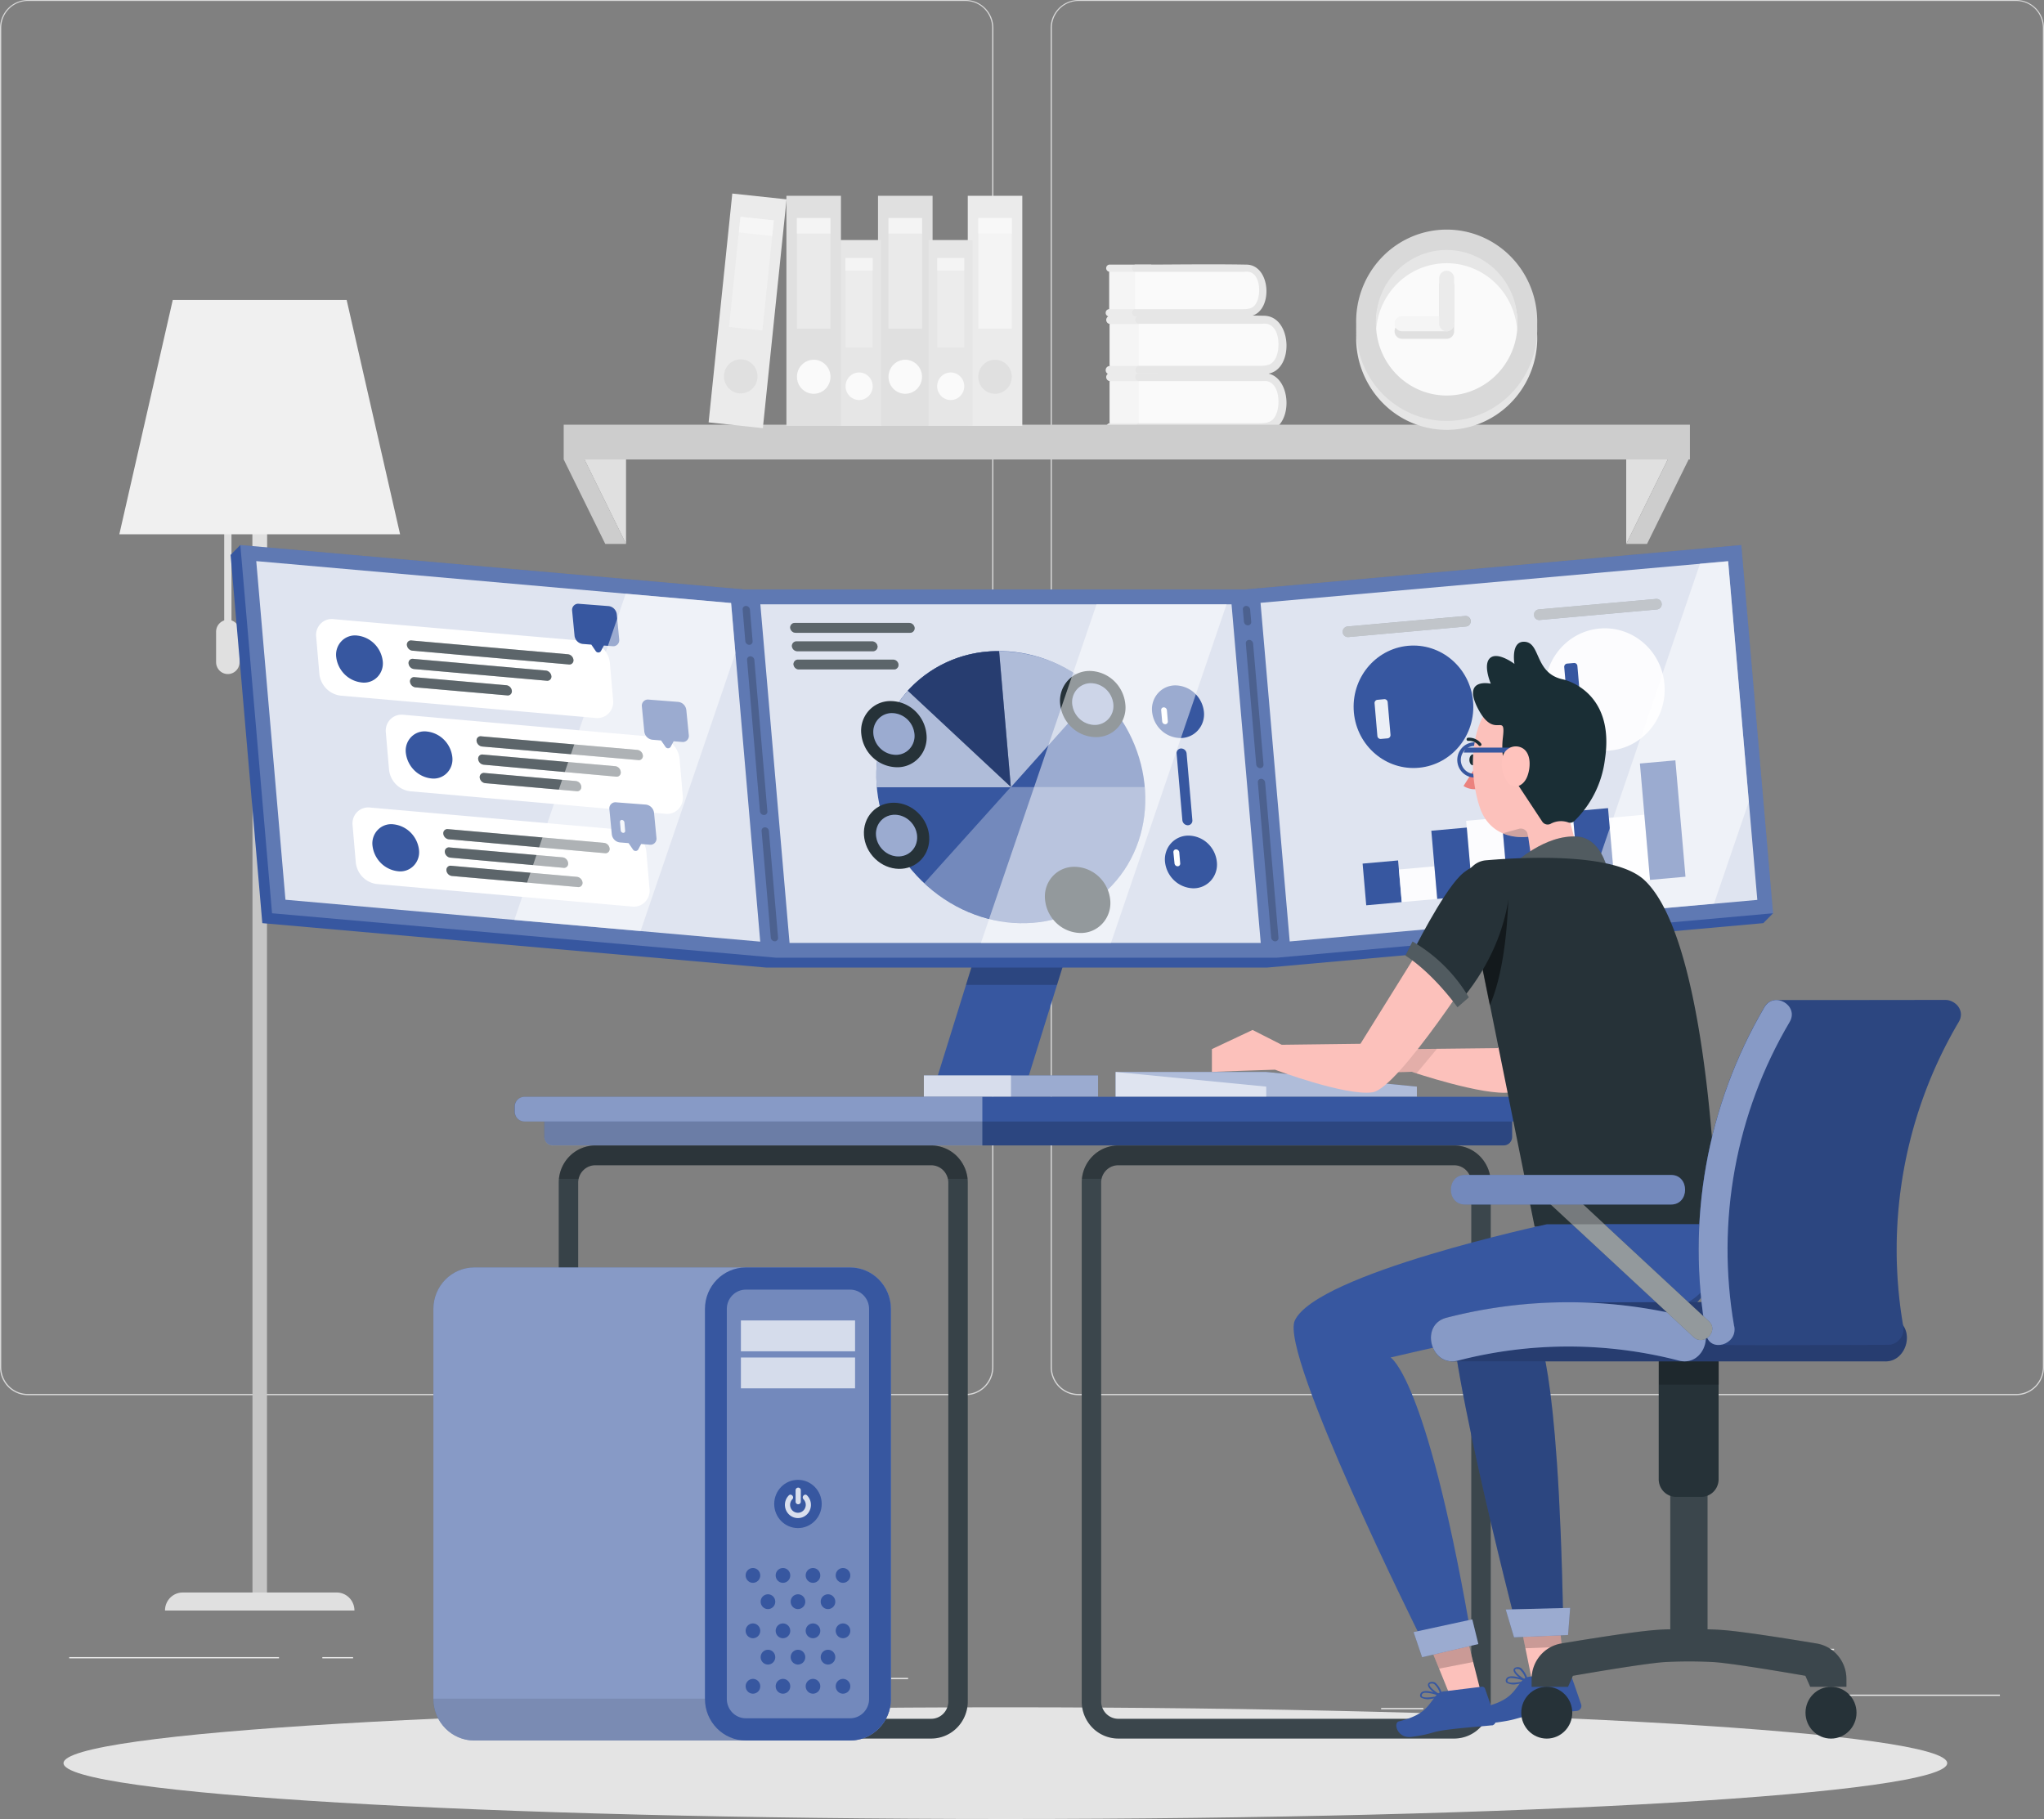 <svg width="200" height="178" fill="none" xmlns="http://www.w3.org/2000/svg"><rect width="100%" height="100%" fill="#808080" stroke="none"/><path d="M195.684 165.828h-15.743v.121h15.743v-.121zM139.271 167.139h-4.13v.12h4.13v-.12zM179.461 161.344h-9.121v.12h9.121v-.12zM27.302 162.156H6.773v.121h20.529v-.121zM34.548 162.156h-3.009v.121h3.009v-.121zM88.855 164.189H44.328v.121h44.527v-.121z" fill="#EBEBEB"/><path d="M94.486 136.526H2.714c-.72 0-1.41-.291-1.92-.808A2.778 2.778 0 010 133.769V2.732A2.778 2.778 0 01.803.8 2.693 2.693 0 012.714 0h91.772c.72 0 1.41.29 1.92.807.508.517.794 1.218.794 1.95v131.012c0 .731-.286 1.432-.795 1.949-.509.517-1.199.808-1.919.808zM2.714.096A2.58 2.58 0 00.88.87 2.662 2.662 0 00.12 2.732V133.77c.001.699.275 1.368.761 1.863a2.578 2.578 0 001.834.773h91.772a2.578 2.578 0 001.834-.773c.486-.495.76-1.164.761-1.863V2.732A2.661 2.661 0 0096.32.87a2.58 2.58 0 00-1.834-.773H2.714zM197.296 136.526h-91.781a2.7 2.7 0 01-1.918-.809 2.781 2.781 0 01-.796-1.948V2.732A2.78 2.78 0 01103.605.8a2.698 2.698 0 011.91-.8h91.781c.714.003 1.399.29 1.905.802s.794 1.205.8 1.93V133.77c0 .73-.285 1.429-.792 1.946a2.693 2.693 0 01-1.913.811zM105.515.096a2.581 2.581 0 00-1.834.774 2.662 2.662 0 00-.761 1.862V133.77c.001.699.275 1.368.761 1.863a2.58 2.58 0 001.834.773h91.781a2.578 2.578 0 001.834-.773c.487-.495.76-1.164.762-1.863V2.732A2.663 2.663 0 00199.13.87a2.58 2.58 0 00-1.834-.773h-91.781z" fill="#D8D8D8"/><path d="M22.651 60.712v-9.4h-.713v9.4c-.23.075-.43.223-.573.422-.143.198-.22.438-.22.684v2.978a1.179 1.179 0 00.337.825 1.144 1.144 0 00.813.339c.304 0 .595-.123.81-.341.215-.218.335-.514.335-.823v-2.979c0-.245-.077-.483-.219-.682a1.152 1.152 0 00-.57-.423z" fill="#E0E0E0"/><path d="M26.124 51.313h-1.42v105.85h1.42V51.313z" fill="#C5C5C5"/><path d="M34.681 157.598H16.145a1.78 1.78 0 01.506-1.247 1.72 1.72 0 011.228-.515h15.068c.46 0 .901.186 1.226.516.326.331.508.779.508 1.246zM24.703 58.8l1.421-.478v-7.01h-1.42V58.8z" fill="#E0E0E0"/><path d="M33.92 29.354H16.904l-5.228 22.93h27.472l-5.228-22.93z" fill="#F0F0F0"/><path d="M108.587 35.817v-4.118a.387.387 0 01-.248-.13.399.399 0 01.248-.657h4.634v5.716h-4.634a.398.398 0 01-.399-.406.398.398 0 01.399-.405z" fill="#EBEBEB"/><path d="M112.185 31.7h-3.603v4.112h3.603V31.7z" fill="#F5F5F5"/><path d="M111.434 36.208h12.486c.855 0 1.554-1.096 1.554-2.453 0-1.356-.699-2.452-1.554-2.452h-12.486v4.905z" fill="#FAFAFA"/><path d="M111.429 30.898c4.087 0 8.18-.078 12.267 0 2.8.048 2.952 5.498.205 5.691-1.901.136-3.883 0-5.804 0h-6.654a.387.387 0 01-.247-.129.4.4 0 010-.528.387.387 0 01.247-.13h11.607c.898 0 1.54 0 1.901-1.086.3-.931.205-2.829-1.022-3.032a2.47 2.47 0 00-.423 0h-12.077a.387.387 0 01-.248-.129.399.399 0 01.248-.657z" fill="#E6E6E6"/><path d="M108.542 30.252v-3.66a.353.353 0 010-.7h4.12v5.08h-4.12a.353.353 0 01-.354-.36.353.353 0 01.354-.36z" fill="#EBEBEB"/><path d="M111.742 26.596h-3.199v3.654h3.199v-3.654z" fill="#F5F5F5"/><path d="M111.066 30.607h11.099c.76 0 1.378-.965 1.378-2.182 0-1.216-.618-2.177-1.378-2.177h-11.099v4.36z" fill="#FAFAFA"/><path d="M111.072 25.895c3.636 0 7.272-.067 10.904 0 2.49.044 2.623 4.89.185 5.06-1.702.12-3.456 0-5.157 0h-5.932a.348.348 0 01-.306-.35.348.348 0 01.306-.35h10.333c.794 0 1.364 0 1.673-.966.266-.825.181-2.51-.908-2.694a2.42 2.42 0 00-.375 0h-10.723a.348.348 0 01-.306-.35.348.348 0 01.306-.35z" fill="#E6E6E6"/><path d="M108.585 41.411v-4.117a.388.388 0 01-.247-.13.4.4 0 010-.528.387.387 0 01.247-.13c1.545 0 3.09 0 4.634-.024v5.716h-4.634a.387.387 0 01-.247-.13.4.4 0 010-.527.388.388 0 01.247-.13z" fill="#EBEBEB"/><path d="M112.185 37.297h-3.603v4.113h3.603v-4.113z" fill="#F5F5F5"/><path d="M111.434 41.801h12.486c.855 0 1.554-1.096 1.554-2.452 0-1.357-.699-2.452-1.554-2.452h-12.486V41.8z" fill="#FAFAFA"/><path d="M111.429 36.507c4.087 0 8.18-.077 12.267 0 2.8.048 2.952 5.499.205 5.692-1.901.135-3.883 0-5.804 0h-6.654a.388.388 0 01-.247-.13.4.4 0 010-.528.387.387 0 01.247-.13h11.607c.898 0 1.54 0 1.901-1.085.3-.932.205-2.83-1.022-3.032a2.47 2.47 0 00-.423 0h-12.077a.387.387 0 01-.248-.13.399.399 0 01.248-.657z" fill="#E6E6E6"/><path d="M139.262 41.56h26.094v3.4H55.156v-3.4h84.106z" fill="#CDCDCD"/><path d="M159.121 53.229v-8.27h4.069l-4.069 8.27z" fill="#E0E0E0"/><path d="M161.155 53.229l4.074-8.27h-2.039l-4.069 8.27h2.034z" fill="#CDCDCD"/><path d="M61.256 53.229v-8.27h-4.069l4.07 8.27z" fill="#E0E0E0"/><path d="M59.225 53.229l-4.069-8.27h2.035l4.068 8.27h-2.034z" fill="#CDCDCD"/><path d="M132.699 33.274a9.07 9.07 0 002.666 6.228 8.788 8.788 0 006.192 2.562c2.314 0 4.536-.92 6.191-2.562a9.065 9.065 0 002.666-6.228v-.314a9.065 9.065 0 00-2.666-6.228 8.787 8.787 0 00-6.191-2.562c-2.315 0-4.537.92-6.192 2.562a9.07 9.07 0 00-2.666 6.228v.314z" fill="#E6E6E6"/><path d="M132.698 31.983a9.108 9.108 0 00.614 3.507 9.02 9.02 0 001.906 2.99 8.857 8.857 0 002.899 2.005 8.742 8.742 0 006.876 0 8.857 8.857 0 002.899-2.005 9.02 9.02 0 001.906-2.99 9.108 9.108 0 00.614-3.507v-.31a9.109 9.109 0 00-.614-3.506 9.02 9.02 0 00-1.906-2.99 8.854 8.854 0 00-2.899-2.005 8.74 8.74 0 00-6.876 0 8.854 8.854 0 00-2.899 2.005 9.02 9.02 0 00-1.906 2.99 9.109 9.109 0 00-.614 3.507v.309z" fill="#D9D9D9"/><path d="M134.637 31.676a7.11 7.11 0 001.167 3.907 6.953 6.953 0 003.109 2.588 6.821 6.821 0 004.001.397 6.888 6.888 0 003.543-1.929 7.067 7.067 0 001.89-3.604 7.128 7.128 0 00-.402-4.063 6.998 6.998 0 00-2.557-3.15 6.842 6.842 0 00-3.85-1.175 6.867 6.867 0 00-4.881 2.065 7.084 7.084 0 00-2.02 4.964z" fill="#FAFAFA"/><path d="M141.547 25.757a6.849 6.849 0 00-4.691 1.865 7.055 7.055 0 00-2.196 4.605c0-.184-.029-.367-.029-.55a7.128 7.128 0 01.474-2.747 7.042 7.042 0 011.487-2.343 6.924 6.924 0 012.267-1.571 6.83 6.83 0 015.381 0c.851.365 1.622.899 2.267 1.571a7.058 7.058 0 011.487 2.343c.337.874.498 1.808.473 2.746 0 .184 0 .367-.028.55a7.063 7.063 0 00-2.199-4.604 6.855 6.855 0 00-4.693-1.865z" fill="#E6E6E6"/><path d="M137.185 31.668h3.636V27.97c0-.197.077-.386.215-.526a.725.725 0 011.035 0 .75.75 0 01.214.526v4.441a.75.75 0 01-.214.526.729.729 0 01-.518.218h-4.368a.725.725 0 01-.517-.218.747.747 0 01.517-1.269z" fill="#E0E0E0"/><path d="M137.185 32.419a.725.725 0 01-.517-.218.747.747 0 01.517-1.27h4.354c.194 0 .38.079.517.218a.747.747 0 01-.517 1.27h-4.354z" fill="#F5F5F5"/><path d="M140.82 27.236c0-.198.077-.387.215-.526a.725.725 0 011.035 0 .75.75 0 01.214.526v4.441a.75.75 0 01-.214.526.727.727 0 01-1.035 0 .747.747 0 01-.215-.526v-4.441z" fill="#EBEBEB"/><path d="M85.912 41.676h5.338V19.16h-5.338v22.516z" fill="#E0E0E0"/><path d="M88.577 38.534c.906 0 1.64-.745 1.64-1.665s-.734-1.666-1.64-1.666c-.905 0-1.64.746-1.64 1.666 0 .92.735 1.665 1.64 1.665z" fill="#FAFAFA"/><path opacity=".6" d="M86.938 32.174h3.285V21.33h-3.285v10.843z" fill="#F0F0F0"/><path opacity=".6" d="M86.938 22.865h3.285v-1.53h-3.285v1.53z" fill="#FAFAFA"/><path d="M81.904 41.676h4.31V23.49h-4.31v18.186z" fill="#E6E6E6"/><path d="M82.738 37.796c0 .267.078.527.224.748.145.222.353.395.595.497a1.307 1.307 0 001.445-.292 1.367 1.367 0 00.287-1.468c-.1-.246-.27-.457-.488-.605a1.311 1.311 0 00-1.674.168 1.358 1.358 0 00-.389.952z" fill="#FAFAFA"/><path opacity=".6" d="M82.73 34.008h2.653V25.25H82.73v8.758z" fill="#F0F0F0"/><path opacity=".6" d="M82.73 26.484h2.653v-1.236H82.73v1.236z" fill="#FAFAFA"/><path d="M94.694 41.676h5.337V19.16h-5.337v22.516z" fill="#EBEBEB"/><path d="M97.362 38.534c.906 0 1.64-.745 1.64-1.665s-.734-1.666-1.64-1.666c-.905 0-1.64.746-1.64 1.666 0 .92.735 1.665 1.64 1.665z" fill="#E0E0E0"/><path opacity=".6" d="M95.72 32.174h3.284V21.33h-3.285v10.843z" fill="#FAFAFA"/><path opacity=".6" d="M95.72 22.865h3.284v-1.53h-3.285v1.53z" fill="#FAFAFA"/><path d="M76.948 41.676h5.337V19.16h-5.337v22.516z" fill="#E0E0E0"/><path d="M79.62 38.534c.906 0 1.64-.745 1.64-1.665s-.734-1.666-1.64-1.666c-.905 0-1.64.746-1.64 1.666 0 .92.735 1.665 1.64 1.665z" fill="#FAFAFA"/><path opacity=".6" d="M77.977 32.174h3.285V21.33h-3.285v10.843z" fill="#F0F0F0"/><path opacity=".6" d="M77.977 22.865h3.285v-1.53h-3.285v1.53z" fill="#FAFAFA"/><path d="M69.336 41.332l5.308.566 2.318-22.392-5.309-.567-2.317 22.393z" fill="#EBEBEB"/><path d="M70.848 36.661c-.033.327.03.657.182.948.152.29.385.53.67.686a1.62 1.62 0 001.812-.171c.252-.207.438-.486.534-.8a1.69 1.69 0 00.006-.966 1.668 1.668 0 00-.522-.807 1.626 1.626 0 00-2.494.486 1.678 1.678 0 00-.188.624z" fill="#E0E0E0"/><path opacity=".6" d="M71.335 31.993l3.267.349 1.115-10.784-3.266-.348-1.116 10.783z" fill="#F5F5F5"/><path opacity=".6" d="M72.292 22.74l3.267.348.157-1.522-3.266-.349-.158 1.522z" fill="#FAFAFA"/><path d="M90.865 41.676h4.31V23.49h-4.31v18.186z" fill="#E6E6E6"/><path d="M91.7 37.796c0 .267.077.527.223.748.145.222.352.395.595.497a1.307 1.307 0 001.445-.292 1.367 1.367 0 00.288-1.468c-.1-.246-.27-.457-.489-.605a1.312 1.312 0 00-1.674.168 1.358 1.358 0 00-.389.952z" fill="#FAFAFA"/><path opacity=".6" d="M91.695 34.008h2.653V25.25h-2.653v8.758z" fill="#F0F0F0"/><path opacity=".6" d="M91.695 26.484h2.653v-1.236h-2.653v1.236z" fill="#FAFAFA"/><path d="M98.372 178c50.897 0 92.157-2.447 92.157-5.465s-41.26-5.465-92.157-5.465-92.157 2.447-92.157 5.465S47.475 178 98.372 178z" fill="#E4E4E4"/><path d="M100.399 106.115h-8.907l4.278-13.754h8.907l-4.278 13.754z" fill="#3757A0"/><path opacity=".2" d="M94.516 96.378h8.907l1.25-4.017h-8.907l-1.25 4.017z" fill="black"/><path d="M107.443 105.238H90.398v2.091h17.045v-2.091z" fill="#3757A0"/><path opacity=".5" d="M107.443 105.238H90.398v2.091h17.045v-2.091z" fill="white"/><path opacity=".6" d="M98.92 105.238h-8.522v2.091h8.523v-2.091z" fill="white"/><path d="M173.487 89.37l-3.104-36.034-48.581 4.35H72.845l-49.332-4.35-.95.965 3.103 36.034 49.332 4.35h48.957l48.581-4.35.951-.966z" fill="#3757A0"/><path opacity=".2" d="M173.489 89.37l-3.104-36.034-48.581 4.35H72.848l-49.332-4.35 3.103 36.033 49.332 4.35h48.957l48.581-4.35z" fill="white"/><path opacity=".8" d="M169.094 54.925L123.34 58.99l2.854 33.136 45.754-4.066-2.854-33.136z" fill="white"/><path opacity=".5" d="M131.931 62.341a.5.5 0 01-.373-.119.508.508 0 01-.181-.352.526.526 0 01.117-.378.515.515 0 01.346-.184l11.508-1.028a.5.5 0 01.498.27.522.522 0 01-.209.7.5.5 0 01-.19.058l-11.516 1.033z" fill="#263238"/><path opacity=".5" d="M131.927 62.343a.503.503 0 01-.373-.119.523.523 0 01.091-.857.51.51 0 01.192-.057l11.507-1.028a.499.499 0 01.372.115.523.523 0 01-.083.855.496.496 0 01-.19.058l-11.516 1.033z" fill="white"/><path opacity=".5" d="M150.649 60.67a.505.505 0 01-.497-.277.527.527 0 01.061-.573.518.518 0 01.346-.184l11.507-1.028a.504.504 0 01.356.13.52.52 0 01-.27.898l-11.503 1.033z" fill="#263238"/><path opacity=".5" d="M150.646 60.67a.5.5 0 01-.373-.12.509.509 0 01-.181-.351.527.527 0 01.117-.38.518.518 0 01.346-.183l11.507-1.028a.502.502 0 01.356.13.52.52 0 01-.27.898l-11.502 1.033z" fill="white"/><path d="M138.562 75.148c3.231-.144 5.735-2.94 5.592-6.246-.143-3.306-2.878-5.869-6.109-5.725-3.23.144-5.734 2.94-5.591 6.246.142 3.305 2.877 5.869 6.108 5.725z" fill="#3757A0"/><path opacity=".9" d="M135.776 72.252l-.665.058a.31.31 0 01-.228-.074.32.32 0 01-.11-.216l-.275-3.195a.317.317 0 01.164-.309.301.301 0 01.116-.034l.665-.063a.311.311 0 01.228.074.32.32 0 01.11.216l.276 3.195a.33.33 0 01-.07.233.313.313 0 01-.211.115zM157.287 73.461c3.231-.144 5.734-2.941 5.591-6.247-.144-3.305-2.879-5.868-6.11-5.724-3.231.145-5.734 2.942-5.591 6.247.144 3.306 2.879 5.869 6.11 5.724z" fill="white"/><path d="M154.007 64.878l-.666.058a.311.311 0 00-.272.224c-.013.04-.017.082-.013.124l.276 3.191a.316.316 0 00.108.219.312.312 0 00.229.076l.666-.063a.311.311 0 00.272-.224.327.327 0 00.013-.124l-.276-3.191a.312.312 0 00-.337-.29zM136.799 84.199l-3.471.31.354 4.079 3.471-.311-.354-4.078z" fill="#3757A0"/><path opacity=".9" d="M140.353 84.775l-3.47.31.277 3.19 3.47-.312-.277-3.188zM146.928 80.01l-3.471.31.636 7.33 3.471-.312-.636-7.329zM153.799 78.52l-3.471.31.712 8.204 3.471-.31-.712-8.205zM160.896 79.724l-3.47.311.553 6.377 3.471-.311-.554-6.377z" fill="white"/><path d="M143.521 80.982l-3.47.311.579 6.67 3.47-.31-.579-6.67zM150.252 77.955l-3.471.31.789 9.08 3.47-.31-.788-9.08zM157.342 79.08l-3.471.31.636 7.33 3.471-.311-.636-7.33zM163.931 74.404l-3.47.31.989 11.389 3.47-.311-.989-11.388z" fill="#3757A0"/><path opacity=".8" d="M25.074 54.908l2.857 33.137 46.456 4.099-2.852-33.137-46.46-4.099z" fill="white"/><path d="M58.25 70.254l-24.93-2.182a2.362 2.362 0 01-1.385-.683 2.428 2.428 0 01-.682-1.402l-.314-3.65a1.582 1.582 0 01.44-1.31 1.513 1.513 0 011.294-.437l24.935 2.172c.526.06 1.016.298 1.39.677.375.379.612.875.673 1.408l.319 3.65a1.592 1.592 0 01-.443 1.315 1.54 1.54 0 01-1.297.442z" fill="white"/><path d="M37.45 64.692a1.9 1.9 0 01-.531 1.565 1.818 1.818 0 01-1.545.526 2.792 2.792 0 01-1.665-.808 2.87 2.87 0 01-.812-1.683 1.905 1.905 0 01.533-1.568 1.821 1.821 0 011.549-.527 2.791 2.791 0 011.663.811c.449.453.733 1.047.809 1.684z" fill="#3757A0"/><path d="M40.353 63.673a.609.609 0 01-.36-.177.626.626 0 01-.177-.364.411.411 0 01.122-.352.397.397 0 01.354-.102l15.28 1.347a.605.605 0 01.362.175c.098.099.16.227.176.366a.412.412 0 01-.122.352.399.399 0 01-.353.101l-15.282-1.346zM40.658 67.263a.61.61 0 01-.36-.177.626.626 0 01-.177-.364.412.412 0 01.122-.352.397.397 0 01.353-.102l8.95.787a.604.604 0 01.362.175c.097.098.16.227.175.366a.411.411 0 01-.115.34.398.398 0 01-.336.113l-8.974-.787zM40.514 65.47a.605.605 0 01-.362-.176.622.622 0 01-.175-.365.412.412 0 01.122-.352.397.397 0 01.353-.102l12.962 1.144a.61.61 0 01.36.176c.097.098.16.227.177.365a.411.411 0 01-.116.34.398.398 0 01-.336.114l-12.985-1.145z" fill="#263238"/><g opacity=".5" fill="white"><path opacity=".5" d="M40.357 63.673a.609.609 0 01-.36-.177.626.626 0 01-.177-.364.411.411 0 01.122-.352.397.397 0 01.354-.102l15.28 1.347a.605.605 0 01.362.175c.097.099.16.227.176.366a.412.412 0 01-.122.352.399.399 0 01-.353.101l-15.282-1.346zM40.666 67.263a.61.61 0 01-.36-.177.626.626 0 01-.177-.364.412.412 0 01.122-.352.397.397 0 01.353-.102l8.95.787a.604.604 0 01.361.175c.098.098.16.227.176.366a.411.411 0 01-.115.34.398.398 0 01-.336.113l-8.974-.787zM40.514 65.468a.605.605 0 01-.362-.176.623.623 0 01-.175-.365.412.412 0 01.122-.352.398.398 0 01.353-.102l12.962 1.144a.61.61 0 01.36.176c.097.098.16.227.177.365a.411.411 0 01-.116.34.398.398 0 01-.336.114l-12.985-1.144z"/></g><path d="M59.55 59.31l-2.913-.226a.584.584 0 00-.49.176.605.605 0 00-.166.5l.238 2.467c.027.202.12.389.264.532.144.142.33.232.53.255l.846.067.413.604a.312.312 0 00.253.164.306.306 0 00.27-.13l.295-.55.841.067a.58.58 0 00.492-.174.6.6 0 00.164-.502l-.238-2.462a.922.922 0 00-.265-.533.897.897 0 00-.533-.254z" fill="#3757A0"/><path d="M65.07 79.63L40.136 77.43a2.334 2.334 0 01-1.391-.678 2.4 2.4 0 01-.677-1.408l-.313-3.645a1.592 1.592 0 01.444-1.311 1.54 1.54 0 011.295-.441l24.93 2.201a2.33 2.33 0 011.39.675c.376.378.614.873.678 1.406l.313 3.65a1.587 1.587 0 01-.44 1.311 1.537 1.537 0 01-1.295.441z" fill="white"/><path d="M44.258 74.076a1.902 1.902 0 01-.53 1.569 1.817 1.817 0 01-1.548.527 2.791 2.791 0 01-1.662-.812 2.87 2.87 0 01-.808-1.684 1.901 1.901 0 01.532-1.565 1.818 1.818 0 011.545-.526c.628.071 1.215.356 1.663.808.45.452.734 1.046.808 1.683z" fill="#3757A0"/><path d="M47.17 73.05a.61.61 0 01-.36-.177.626.626 0 01-.177-.364.412.412 0 01.122-.352.398.398 0 01.353-.102l15.257 1.328a.61.61 0 01.36.176c.098.098.16.226.178.364a.412.412 0 01-.122.352.397.397 0 01-.354.102L47.17 73.05zM47.477 76.637a.614.614 0 01-.36-.179.632.632 0 01-.177-.366.417.417 0 01.117-.339.403.403 0 01.335-.115l8.95.792a.604.604 0 01.361.175c.097.098.16.227.176.365a.413.413 0 01-.115.34.398.398 0 01-.337.114l-8.95-.787zM47.326 74.83a.605.605 0 01-.362-.175.622.622 0 01-.175-.365.411.411 0 01.115-.34.4.4 0 01.336-.114l12.962 1.14a.605.605 0 01.358.176.622.622 0 01.174.364.412.412 0 01-.1.359.397.397 0 01-.347.124L47.326 74.83z" fill="#263238"/><g opacity=".5" fill="white"><path opacity=".5" d="M47.17 73.05a.61.61 0 01-.36-.177.626.626 0 01-.177-.364.412.412 0 01.122-.352.398.398 0 01.353-.102l15.257 1.328a.61.61 0 01.36.176c.098.098.16.226.178.364a.412.412 0 01-.122.352.397.397 0 01-.354.102L47.17 73.05zM47.477 76.64a.614.614 0 01-.36-.18.632.632 0 01-.177-.366.417.417 0 01.117-.339.403.403 0 01.335-.115l8.95.792a.605.605 0 01.361.175c.097.098.16.227.176.365a.413.413 0 01-.115.34.399.399 0 01-.337.114l-8.95-.787zM47.326 74.829a.604.604 0 01-.362-.176.621.621 0 01-.175-.365.411.411 0 01.115-.34.398.398 0 01.336-.114l12.962 1.14a.604.604 0 01.358.176.622.622 0 01.174.364.412.412 0 01-.1.359.4.4 0 01-.347.124l-12.961-1.168z"/></g><path d="M66.376 68.686l-2.914-.226a.58.58 0 00-.492.174.6.6 0 00-.164.501l.238 2.462a.917.917 0 00.262.536.893.893 0 00.532.256l.846.068.413.599a.308.308 0 00.249.166.3.3 0 00.27-.128l.299-.555.836.067a.58.58 0 00.483-.176.6.6 0 00.164-.495l-.243-2.457a.908.908 0 00-.254-.533.883.883 0 00-.525-.258z" fill="#3757A0"/><path d="M61.817 88.708l-24.934-2.201a2.329 2.329 0 01-1.392-.677 2.395 2.395 0 01-.676-1.409l-.314-3.645a1.586 1.586 0 01.441-1.311 1.536 1.536 0 011.294-.44l24.935 2.2a2.33 2.33 0 011.392.677c.375.379.613.875.675 1.409l.314 3.645a1.588 1.588 0 01-.441 1.311 1.536 1.536 0 01-1.294.441z" fill="white"/><path d="M40.997 83.158a1.9 1.9 0 01-.53 1.569 1.818 1.818 0 01-1.547.527 2.792 2.792 0 01-1.663-.812 2.87 2.87 0 01-.809-1.684 1.9 1.9 0 01.532-1.565 1.817 1.817 0 011.545-.526 2.792 2.792 0 011.662.81 2.87 2.87 0 01.81 1.681z" fill="#3757A0"/><path d="M43.915 82.13a.604.604 0 01-.36-.176.622.622 0 01-.177-.365.413.413 0 01.115-.34.398.398 0 01.337-.114l15.281 1.347a.61.61 0 01.364.182c.098.1.159.232.173.373a.413.413 0 01-.115.34.398.398 0 01-.337.114l-15.28-1.362zM44.22 85.72a.61.61 0 01-.36-.177.626.626 0 01-.177-.364.415.415 0 01.27-.44.398.398 0 01.181-.019l12.325 1.086a.609.609 0 01.36.177c.098.097.16.226.177.364a.411.411 0 01-.122.352.399.399 0 01-.353.102L44.22 85.719zM44.064 83.925a.61.61 0 01-.36-.177.627.627 0 01-.177-.364.412.412 0 01.122-.352.398.398 0 01.354-.102l11.046.966c.136.017.262.079.36.177.096.098.159.226.177.363a.416.416 0 01-.11.37.403.403 0 01-.365.113l-11.047-.994z" fill="#263238"/><g opacity=".5" fill="white"><path opacity=".5" d="M43.915 82.13a.604.604 0 01-.36-.176.622.622 0 01-.177-.365.413.413 0 01.115-.34.398.398 0 01.337-.114l15.281 1.347a.61.61 0 01.364.182c.098.1.159.232.173.373a.413.413 0 01-.115.34.398.398 0 01-.337.114l-15.28-1.362zM44.224 85.723a.61.61 0 01-.36-.176.626.626 0 01-.177-.364.416.416 0 01.115-.342.403.403 0 01.336-.117l12.325 1.086a.609.609 0 01.36.176c.098.098.16.227.177.365a.411.411 0 01-.122.352.397.397 0 01-.353.102l-12.301-1.082zM44.064 83.925a.61.61 0 01-.36-.177.627.627 0 01-.177-.364.412.412 0 01.122-.352.398.398 0 01.354-.102l11.046.966c.136.017.262.079.36.177.096.098.159.226.177.363a.416.416 0 01-.11.37.403.403 0 01-.365.113l-11.047-.994z"/></g><path d="M63.196 78.734l-2.913-.222a.58.58 0 00-.492.174.6.6 0 00-.164.502l.237 2.462a.907.907 0 00.262.535.883.883 0 00.532.252l.846.068.414.603a.316.316 0 00.25.163.31.31 0 00.272-.124l.295-.555.841.067a.58.58 0 00.492-.174.6.6 0 00.164-.502l-.237-2.457a.927.927 0 00-.266-.535.902.902 0 00-.533-.257z" fill="#3757A0"/><path opacity=".9" d="M60.97 81.498a.26.26 0 01-.157-.075.267.267 0 01-.077-.157l-.07-.83a.182.182 0 01.05-.147.174.174 0 01.144-.052.27.27 0 01.159.077c.043.043.07.1.079.16l.071.826a.18.18 0 01-.12.19.173.173 0 01-.08.008z" fill="white"/><path opacity=".8" d="M74.398 59.137l2.857 33.137h46.105l-2.857-33.137H74.398z" fill="white"/><path opacity=".2" d="M75.81 92.114a.4.4 0 01-.262-.108.413.413 0 01-.128-.254l-.899-10.433a.33.33 0 01.195-.336.32.32 0 01.133-.026c.097 0 .19.039.262.106a.398.398 0 01.123.256l.898 10.433a.333.333 0 01-.19.334.32.32 0 01-.133.028zM74.749 79.753a.397.397 0 01-.263-.106.408.408 0 01-.127-.256l-1.26-14.806a.333.333 0 01.082-.255.323.323 0 01.242-.107c.097.001.19.04.262.106a.407.407 0 01.127.256l1.274 14.806a.334.334 0 01-.087.26.323.323 0 01-.25.102zM73.317 63.102a.401.401 0 01-.26-.107.413.413 0 01-.13-.255l-.26-3.085a.326.326 0 01.19-.336.315.315 0 01.133-.026c.097.002.19.04.262.106a.407.407 0 01.127.256l.262 3.085a.333.333 0 01-.082.254.324.324 0 01-.242.108zM124.773 92.118a.405.405 0 01-.39-.362l-1.307-15.183a.32.32 0 01.015-.137.323.323 0 01.313-.225.405.405 0 01.385.362l1.307 15.183a.33.33 0 01-.191.334.323.323 0 01-.132.028zM123.308 75.17a.397.397 0 01-.263-.107.409.409 0 01-.127-.256l-1.017-11.828a.322.322 0 01.323-.362c.097.001.191.038.263.105a.406.406 0 01.127.257l1.017 11.828a.334.334 0 01-.082.254.32.32 0 01-.241.108zM122.101 61.195a.387.387 0 01-.262-.105.397.397 0 01-.123-.257l-.105-1.178a.324.324 0 01.328-.362.39.39 0 01.385.362l.105 1.178a.324.324 0 01-.328.362z" fill="black"/><path d="M115.126 73.727a.46.46 0 01.268-.447.44.44 0 01.179-.036.539.539 0 01.532.483l.566 6.546a.457.457 0 01-.119.342.446.446 0 01-.328.141.536.536 0 01-.355-.14.552.552 0 01-.177-.343l-.566-6.546z" fill="#3757A0"/><path d="M77.85 61.923a.537.537 0 01-.355-.14.553.553 0 01-.177-.343.454.454 0 01.268-.447.436.436 0 01.178-.036h11.199a.537.537 0 01.355.14c.098.089.16.21.177.343a.455.455 0 01-.268.447.438.438 0 01-.179.036H77.85zM78.174 65.512a.537.537 0 01-.355-.14.553.553 0 01-.177-.342.455.455 0 01.268-.447.436.436 0 01.179-.036h9.297a.537.537 0 01.355.14c.098.088.16.21.177.343a.454.454 0 01-.268.447.434.434 0 01-.179.035h-9.297zM78.018 63.727a.537.537 0 01-.356-.14.553.553 0 01-.176-.343.456.456 0 01.118-.34.442.442 0 01.328-.142h7.4a.537.537 0 01.356.14c.098.088.161.21.177.343a.457.457 0 01-.118.34.44.44 0 01-.329.142h-7.4z" fill="#263238"/><g opacity=".5" fill="white"><path opacity=".5" d="M77.85 61.923a.537.537 0 01-.355-.14.553.553 0 01-.177-.343.454.454 0 01.268-.447.436.436 0 01.178-.036h11.199a.537.537 0 01.355.14c.098.089.16.21.177.343a.455.455 0 01-.268.447.438.438 0 01-.179.036H77.85zM78.178 65.514a.537.537 0 01-.355-.14.553.553 0 01-.177-.342.454.454 0 01.268-.447.436.436 0 01.179-.036h9.297a.537.537 0 01.355.14c.098.089.16.21.177.343a.455.455 0 01-.268.447.438.438 0 01-.179.035h-9.297zM78.014 63.727a.537.537 0 01-.355-.14.553.553 0 01-.177-.343.456.456 0 01.118-.34.442.442 0 01.329-.142h7.4a.537.537 0 01.356.14c.097.088.16.21.176.343a.457.457 0 01-.118.34.44.44 0 01-.328.142h-7.4z"/></g><path d="M117.8 69.647a2.335 2.335 0 01-.585 1.818 2.26 2.26 0 01-1.729.755 2.796 2.796 0 01-1.86-.755 2.881 2.881 0 01-.897-1.818 2.347 2.347 0 01.583-1.821 2.26 2.26 0 011.732-.757c.688.019 1.347.29 1.853.764.507.474.828 1.118.903 1.814z" fill="#3757A0"/><path d="M114.018 70.87a.3.3 0 01-.207-.082.313.313 0 01-.097-.203l-.095-1.081a.263.263 0 01.01-.108.259.259 0 01.141-.157.25.25 0 01.105-.02.31.31 0 01.205.084.32.32 0 01.1.2l.09 1.082a.257.257 0 01-.252.285z" fill="white"/><path d="M119.066 84.348a2.878 2.878 0 00-.896-1.822 2.794 2.794 0 00-1.861-.756 2.255 2.255 0 00-.946.189 2.294 2.294 0 00-1.27 1.415 2.364 2.364 0 00-.099.974c.076.695.397 1.34.903 1.813a2.83 2.83 0 001.854.765 2.284 2.284 0 001.732-.757 2.339 2.339 0 00.583-1.821z" fill="#3757A0"/><path d="M115.071 83.12a.248.248 0 00-.192.082.246.246 0 00-.054.094c-.011.035-.015.072-.011.108l.109 1.081c.008.078.043.15.099.202a.305.305 0 00.206.083.246.246 0 00.189-.085.27.27 0 00.063-.2l-.091-1.086a.321.321 0 00-.318-.28z" fill="white"/><path d="M108.8 86.647c4.792-5.084 4.247-13.514-1.218-18.828-5.465-5.313-13.78-5.499-18.573-.414-4.792 5.084-4.247 13.514 1.218 18.828 5.465 5.313 13.78 5.499 18.573.414z" fill="#3757A0"/><path opacity=".6" d="M107.366 67.589a14.14 14.14 0 00-9.606-3.862c-7.239 0-12.595 5.962-11.963 13.314h13.109l8.46-9.452z" fill="white"/><path opacity=".2" d="M88.824 67.586L98.906 77 97.76 63.724a11.798 11.798 0 00-4.871.968 11.96 11.96 0 00-4.065 2.894z" fill="black"/><path d="M88.824 67.586L98.906 77 97.76 63.724a11.798 11.798 0 00-4.871.968 11.96 11.96 0 00-4.065 2.894z" fill="#3757A0"/><path opacity=".3" d="M88.824 67.586L98.906 77 97.76 63.724a11.798 11.798 0 00-4.871.968 11.96 11.96 0 00-4.065 2.894z" fill="black"/><path opacity=".3" d="M100.052 90.339c7.239 0 12.596-5.962 11.964-13.32H98.902l-8.46 9.4a14.142 14.142 0 009.61 3.92z" fill="white"/><path d="M108.632 88.058a2.963 2.963 0 01-.736 2.285 2.88 2.88 0 01-.986.715 2.838 2.838 0 01-1.187.24 3.518 3.518 0 01-2.337-.953 3.624 3.624 0 01-1.128-2.287 2.93 2.93 0 01.726-2.293c.276-.306.614-.55.991-.712.376-.162.783-.24 1.192-.23a3.523 3.523 0 012.336.95 3.627 3.627 0 011.129 2.285zM90.651 71.84a2.94 2.94 0 01-.116 1.227c-.125.396-.332.76-.608 1.068-.276.307-.614.55-.991.713a2.814 2.814 0 01-1.194.23 3.521 3.521 0 01-2.337-.952 3.627 3.627 0 01-1.128-2.287 2.939 2.939 0 01.727-2.292 2.85 2.85 0 01.99-.713c.377-.162.783-.24 1.192-.23a3.517 3.517 0 012.337.95 3.623 3.623 0 011.128 2.285z" fill="#263238"/><path d="M89.476 71.835a1.867 1.867 0 01-.466 1.432 1.786 1.786 0 01-1.363.596 2.22 2.22 0 01-1.476-.6 2.287 2.287 0 01-.711-1.442 1.866 1.866 0 01.464-1.44 1.788 1.788 0 011.37-.598c.549.011 1.074.226 1.476.604.403.379.654.894.706 1.448z" fill="#3757A0"/><path opacity=".5" d="M89.476 71.835a1.867 1.867 0 01-.466 1.432 1.786 1.786 0 01-1.363.596 2.22 2.22 0 01-1.476-.6 2.287 2.287 0 01-.711-1.442 1.866 1.866 0 01.464-1.44 1.788 1.788 0 011.37-.598c.549.011 1.074.226 1.476.604.403.379.654.894.706 1.448z" fill="white"/><path d="M110.109 68.896a2.916 2.916 0 01-.726 2.293c-.276.306-.614.55-.991.712-.376.162-.783.24-1.192.23a3.52 3.52 0 01-2.335-.95 3.629 3.629 0 01-1.13-2.285 2.94 2.94 0 01.736-2.286c.275-.306.611-.55.986-.714a2.838 2.838 0 011.187-.24 3.523 3.523 0 012.338.953 3.628 3.628 0 011.127 2.287z" fill="#263238"/><path d="M108.933 68.898a1.857 1.857 0 01-.462 1.438 1.821 1.821 0 01-.621.449c-.235.103-.49.154-.747.15a2.222 2.222 0 01-1.473-.598 2.287 2.287 0 01-.713-1.44 1.866 1.866 0 01.464-1.44 1.811 1.811 0 011.37-.601 2.22 2.22 0 011.472.601c.402.376.655.889.71 1.44z" fill="#3757A0"/><path opacity=".5" d="M108.933 68.898a1.857 1.857 0 01-.462 1.438 1.821 1.821 0 01-.621.449c-.235.103-.49.154-.747.15a2.222 2.222 0 01-1.473-.598 2.287 2.287 0 01-.713-1.44 1.866 1.866 0 01.464-1.44 1.811 1.811 0 011.37-.601 2.22 2.22 0 011.472.601c.402.376.655.889.71 1.44z" fill="white"/><path d="M90.132 84.124c1.165-1.236 1.034-3.285-.294-4.575-1.327-1.291-3.348-1.335-4.513-.098-1.165 1.236-1.034 3.285.293 4.575 1.328 1.29 3.348 1.335 4.514.098z" fill="#263238"/><path d="M89.239 83.24c.733-.777.65-2.067-.186-2.88-.837-.814-2.109-.842-2.842-.064-.734.778-.65 2.068.186 2.881.836.813 2.109.842 2.842.064z" fill="#3757A0"/><path opacity=".5" d="M89.239 83.24c.733-.777.65-2.067-.186-2.88-.837-.814-2.109-.842-2.842-.064-.734.778-.65 2.068.186 2.881.836.813 2.109.842 2.842.064z" fill="white"/><path d="M123.899 104.898H109.16v2.434h29.479v-1l-14.74-1.434z" fill="#3757A0"/><path opacity=".6" d="M123.899 104.898H109.16v2.434h29.479v-1l-14.74-1.434z" fill="white"/><path opacity=".6" d="M123.899 107.332H109.16v-2.434l14.739 1.434v1z" fill="white"/><path opacity=".5" d="M171.121 78.45l-2.03-23.544-2.747.247-11.754 34.445 13.123-1.178 3.408-9.97zM108.704 92.274l11.313-33.137h-12.724L95.98 92.274h12.724zM62.677 91.116l9.283-27.194-.423-4.91-10.314-.912-10.899 31.925 12.353 1.09z" fill="white"/><path d="M53.246 109.201h94.71v2.052a.846.846 0 01-.24.587.825.825 0 01-.578.243H54.083a.81.81 0 01-.578-.243.837.837 0 01-.24-.587v-2.052h-.019z" fill="#3757A0"/><path opacity=".2" d="M53.246 109.201h94.71v2.052a.846.846 0 01-.24.587.825.825 0 01-.578.243H54.083a.81.81 0 01-.578-.243.837.837 0 01-.24-.587v-2.052h-.019z" fill="black"/><path opacity=".3" d="M53.246 109.201H96.12v2.897H54.083a.82.82 0 01-.818-.831v-2.051l-.019-.015z" fill="white"/><path d="M149.885 107.328H51.316a.973.973 0 00-.964.98v.454c0 .541.431.98.964.98h98.569a.973.973 0 00.965-.98v-.454a.973.973 0 00-.965-.98z" fill="#3757A0"/><path opacity=".4" d="M51.318 107.328h44.803v2.414H51.318a.944.944 0 01-.672-.283.974.974 0 01-.278-.683v-.453a.983.983 0 01.268-.702.957.957 0 01.682-.293z" fill="white"/><path d="M91.118 170.127H58.246a3.546 3.546 0 01-2.527-1.064 3.657 3.657 0 01-1.047-2.567v-50.772c0-.963.376-1.886 1.047-2.567a3.545 3.545 0 012.527-1.063h32.872c.948 0 1.858.382 2.528 1.063a3.66 3.66 0 011.047 2.567v50.772c0 .963-.377 1.887-1.047 2.567a3.547 3.547 0 01-2.528 1.064zm-32.872-56.102a1.665 1.665 0 00-1.181.499c-.314.318-.49.75-.492 1.2v50.772c.001.451.178.882.492 1.201a1.67 1.67 0 001.181.499h32.872a1.67 1.67 0 001.182-.499c.314-.319.49-.75.491-1.201v-50.772a1.717 1.717 0 00-.491-1.2 1.665 1.665 0 00-1.182-.499H58.246z" fill="#263238"/><g opacity=".4"><path opacity=".2" d="M91.118 170.127H58.246a3.546 3.546 0 01-2.527-1.064 3.657 3.657 0 01-1.047-2.567v-50.772c0-.963.376-1.886 1.047-2.567a3.545 3.545 0 012.527-1.063h32.872c.948 0 1.858.382 2.528 1.063a3.66 3.66 0 011.047 2.567v50.772c0 .963-.377 1.887-1.047 2.567a3.547 3.547 0 01-2.528 1.064zm-32.872-56.102a1.665 1.665 0 00-1.181.499c-.314.318-.49.75-.492 1.2v50.772c.001.451.178.882.492 1.201a1.67 1.67 0 001.181.499h32.872a1.67 1.67 0 001.182-.499c.314-.319.49-.75.491-1.201v-50.772a1.717 1.717 0 00-.491-1.2 1.665 1.665 0 00-1.182-.499H58.246z" fill="white"/></g><path opacity=".2" d="M91.119 112.094H58.247a3.545 3.545 0 00-2.395.938 3.656 3.656 0 00-1.16 2.325h1.924c.083-.377.289-.715.585-.957a1.66 1.66 0 011.046-.375h32.872c.38.001.75.133 1.045.375.297.242.503.58.585.957h1.925a3.656 3.656 0 00-1.16-2.325 3.545 3.545 0 00-2.395-.938z" fill="black"/><path d="M142.29 170.127h-32.872a3.545 3.545 0 01-2.527-1.064 3.655 3.655 0 01-1.047-2.567v-50.772c0-.963.376-1.886 1.047-2.567a3.544 3.544 0 012.527-1.063h32.872a3.55 3.55 0 012.526 1.064 3.67 3.67 0 011.049 2.566v50.772a3.667 3.667 0 01-1.049 2.566 3.548 3.548 0 01-2.526 1.065zm-32.872-56.102a1.668 1.668 0 00-1.182.499c-.313.318-.49.75-.491 1.2v50.772c.001.451.178.882.491 1.201.314.318.739.497 1.182.499h32.872a1.67 1.67 0 001.182-.499c.313-.319.49-.75.491-1.201v-50.772a1.718 1.718 0 00-.491-1.2 1.666 1.666 0 00-1.182-.499h-32.872z" fill="#263238"/><path opacity=".1" d="M142.29 170.127h-32.872a3.545 3.545 0 01-2.527-1.064 3.655 3.655 0 01-1.047-2.567v-50.772c0-.963.376-1.886 1.047-2.567a3.544 3.544 0 012.527-1.063h32.872a3.55 3.55 0 012.526 1.064 3.67 3.67 0 011.049 2.566v50.772a3.667 3.667 0 01-1.049 2.566 3.548 3.548 0 01-2.526 1.065zm-32.872-56.102a1.668 1.668 0 00-1.182.499c-.313.318-.49.75-.491 1.2v50.772c.001.451.178.882.491 1.201.314.318.739.497 1.182.499h32.872a1.67 1.67 0 001.182-.499c.313-.319.49-.75.491-1.201v-50.772a1.718 1.718 0 00-.491-1.2 1.666 1.666 0 00-1.182-.499h-32.872z" fill="white"/><path opacity=".2" d="M142.291 112.094h-32.872a3.545 3.545 0 00-2.395.938 3.657 3.657 0 00-1.161 2.325h1.902c.083-.377.29-.715.587-.957a1.66 1.66 0 011.048-.375h32.872c.385-.002.759.132 1.059.378.3.246.506.59.585.974h1.925a3.655 3.655 0 00-1.153-2.336 3.545 3.545 0 00-2.397-.947z" fill="black"/><path d="M83.173 124.027H46.408c-2.21 0-4.002 1.82-4.002 4.065v38.163c0 2.245 1.792 4.065 4.002 4.065h36.765c2.21 0 4.002-1.82 4.002-4.065v-38.163c0-2.245-1.791-4.065-4.002-4.065z" fill="#3757A0"/><path opacity=".4" d="M83.173 124.027H46.408c-2.21 0-4.002 1.82-4.002 4.065v38.163c0 2.245 1.792 4.065 4.002 4.065h36.765c2.21 0 4.002-1.82 4.002-4.065v-38.163c0-2.245-1.791-4.065-4.002-4.065z" fill="white"/><path opacity=".1" d="M42.406 166.223v.029a4.077 4.077 0 001.17 2.877 3.986 3.986 0 002.832 1.192h36.765a3.988 3.988 0 002.832-1.192c.372-.378.666-.827.867-1.32.2-.494.304-1.023.303-1.557v-.029H42.406z" fill="black"/><path d="M83.174 124.027H72.979c-2.21 0-4.002 1.82-4.002 4.065v38.163c0 2.245 1.791 4.065 4.002 4.065h10.195c2.21 0 4.002-1.82 4.002-4.065v-38.163c0-2.245-1.792-4.065-4.002-4.065z" fill="#3757A0"/><path opacity=".3" d="M83.176 126.197H72.98c-1.029 0-1.863.848-1.863 1.893v38.162c0 1.045.834 1.893 1.863 1.893h10.196c1.029 0 1.863-.848 1.863-1.893V128.09c0-1.045-.834-1.893-1.863-1.893z" fill="white"/><path opacity=".7" d="M83.666 129.215h-11.17v3.017h11.17v-3.017zM83.666 132.84h-11.17v3.017h11.17v-3.017z" fill="white"/><path d="M78.078 149.532c1.284 0 2.324-1.057 2.324-2.361 0-1.304-1.04-2.36-2.324-2.36-1.284 0-2.324 1.056-2.324 2.36 0 1.304 1.04 2.361 2.324 2.361z" fill="#3757A0"/><g opacity=".9" fill="white"><path opacity=".9" d="M78.614 146.705a.783.783 0 01.168.848.761.761 0 01-1.415 0 .79.79 0 01.168-.848c.219-.241-.138-.608-.361-.362a1.31 1.31 0 00.193 1.991 1.261 1.261 0 001.884-.581 1.31 1.31 0 00-.276-1.41c-.223-.246-.58.121-.36.362z"/><path opacity=".9" d="M77.848 145.798v1.178a.256.256 0 00.423.161.264.264 0 00.085-.161v-1.178a.26.26 0 00-.254-.226.26.26 0 00-.254.226z"/></g><path d="M73.674 154.888a.718.718 0 00.713-.724.72.72 0 00-.713-.725.72.72 0 00-.713.725c0 .4.32.724.713.724zM76.611 154.888a.718.718 0 00.713-.724.72.72 0 00-.713-.725.72.72 0 00-.713.725c0 .4.32.724.713.724zM79.549 154.888a.718.718 0 00.713-.724.72.72 0 00-.713-.725.72.72 0 00-.713.725c0 .4.32.724.713.724zM82.486 154.888a.718.718 0 00.713-.724.72.72 0 00-.713-.725.72.72 0 00-.713.725c0 .4.32.724.713.724zM75.143 157.458a.718.718 0 00.713-.724c0-.4-.32-.724-.713-.724a.718.718 0 00-.713.724c0 .4.319.724.713.724zM78.08 157.458a.718.718 0 00.713-.724c0-.4-.32-.724-.713-.724a.718.718 0 00-.713.724c0 .4.32.724.713.724zM81.018 157.458a.718.718 0 00.713-.724c0-.4-.32-.724-.713-.724a.718.718 0 00-.713.724c0 .4.319.724.713.724zM73.674 160.31a.72.72 0 00.713-.725.72.72 0 00-.713-.724.72.72 0 00-.713.724c0 .4.32.725.713.725zM76.611 160.31a.72.72 0 00.713-.725.72.72 0 00-.713-.724.72.72 0 00-.713.724c0 .4.32.725.713.725zM79.549 160.31a.72.72 0 00.713-.725.72.72 0 00-.713-.724.72.72 0 00-.713.724c0 .4.32.725.713.725zM82.486 160.31a.72.72 0 00.713-.725.72.72 0 00-.713-.724.72.72 0 00-.713.724c0 .4.32.725.713.725zM75.143 162.886a.718.718 0 00.713-.724c0-.4-.32-.724-.713-.724a.718.718 0 00-.713.724c0 .4.319.724.713.724zM78.08 162.886a.718.718 0 00.713-.724c0-.4-.32-.724-.713-.724a.718.718 0 00-.713.724c0 .4.32.724.713.724zM81.018 162.886a.718.718 0 00.713-.724c0-.4-.32-.724-.713-.724a.718.718 0 00-.713.724c0 .4.319.724.713.724zM73.674 165.737a.718.718 0 00.713-.724c0-.4-.32-.724-.713-.724a.718.718 0 00-.713.724c0 .4.32.724.713.724zM76.611 165.737a.718.718 0 00.713-.724c0-.4-.319-.724-.713-.724a.718.718 0 00-.713.724c0 .4.32.724.713.724zM79.549 165.737a.718.718 0 00.713-.724c0-.4-.32-.724-.713-.724a.718.718 0 00-.713.724c0 .4.32.724.713.724zM82.486 165.737a.718.718 0 00.713-.724c0-.4-.319-.724-.713-.724a.718.718 0 00-.713.724c0 .4.32.724.713.724z" fill="#3757A0"/><path d="M138.757 102.652l-2.852-1.313-4.026 1.704v2.037s6.25-.212 6.245-.202c-.004.009 7.049 2.384 9.654 2.018 2.605-.367 10.88-12.103 10.88-12.103l-4.169-3.703-7.928 11.475-7.804.087z" fill="#FCC1BB"/><path opacity=".1" d="M138.757 102.651l-2.852-1.313-4.026 1.704v2.037s6.25-.212 6.245-.202l.476.159 2.015-2.414-1.858.029z" fill="black"/><path d="M151.68 94.426s2.88-5.204 4.724-6.855c1.117-1.004 2.676-1.313 3.727-1.405a1.124 1.124 0 01.865.3 1.164 1.164 0 01.37.85c0 2.06-.513 6.536-4.681 11.146l-5.005-4.036z" fill="#263238"/><path d="M151.679 93.441a14.941 14.941 0 015.547 4.978l-1.121.878a21.443 21.443 0 00-5.148-4.61l.722-1.246z" fill="#3757A0"/><path d="M144.629 74.647l-1.426 2.268a1.956 1.956 0 001.778.18l-.352-2.448z" fill="#EB827E"/><path d="M144.401 76.082a1.676 1.676 0 01-.972-.233 1.711 1.711 0 01-.675-.747 1.748 1.748 0 01.292-1.915 1.675 1.675 0 011.861-.429c.317.126.589.346.781.632.192.285.295.623.296.968.014.442-.145.87-.442 1.194a1.632 1.632 0 01-1.141.53zm0-3.08a1.328 1.328 0 00-.778.17c-.237.135-.427.34-.547.586a1.384 1.384 0 00.215 1.528 1.327 1.327 0 001.481.348c.253-.1.47-.275.622-.503.153-.228.234-.497.233-.773a1.322 1.322 0 00-.338-.934 1.28 1.28 0 00-.888-.422z" fill="#3757A0"/><path d="M143.777 74.349c0 .294.143.535.333.535.19 0 .357-.241.352-.526-.005-.285-.143-.536-.333-.536-.19 0-.347.218-.352.526z" fill="#1A2E35"/><path d="M154.911 72.497c.128 3.896.266 5.547-1.474 7.724-2.757 2.308-7.362 2.578-8.636-1.202-1.141-3.38-1.16-9.173 2.433-11.104a5.166 5.166 0 015.104.117 5.267 5.267 0 011.861 1.9c.45.783.695 1.672.712 2.58v-.015z" fill="#FCC1BB"/><path opacity=".2" d="M149.525 81.88l-.029-.194a.716.716 0 00-.308-.491.688.688 0 00-.566-.089l-1.56.43c.781.32 1.627.439 2.463.344z" fill="#1A2E35"/><path d="M144.815 72.998a.136.136 0 01-.133-.053 1.19 1.19 0 00-.989-.45.147.147 0 01-.124-.022.152.152 0 01-.064-.11.16.16 0 01.006-.066.156.156 0 01.086-.094.148.148 0 01.063-.012 1.485 1.485 0 011.255.556.161.161 0 010 .217.128.128 0 01-.1.034z" fill="#1A2E35"/><path d="M149.387 80.893l.841 5.784 4.758-1-1.526-5.923-4.073 1.14z" fill="#FCC1BB"/><path d="M144.615 69.34c1.621 3.129 2.742.266 2.443 2.79-.3 2.526.594 3.341.594 3.341l3.261 4.94a.635.635 0 00.789.216 2.118 2.118 0 011.692-.169.585.585 0 00.622-.091 10.107 10.107 0 003.019-6.035c1.05-6.807-4.102-7.85-4.102-7.85-2.852-.603-2.13-3.683-3.831-3.683-1.298 0-.918 2.167-.918 2.167s-1.388-1.057-2.196-.695c-1.04.483-.118 2.631-.118 2.631s-2.843-.632-1.255 2.438z" fill="#1A2E35"/><path d="M147.968 73.64h-4.753l.228-.482h4.525v.482z" fill="#3757A0"/><path d="M146.993 74.236c-.14.781.031 1.587.475 2.24.604.864 1.564.483 1.949-.44.347-.835.447-2.278-.428-2.814a1.317 1.317 0 00-1.267-.04 1.36 1.36 0 00-.729 1.054z" fill="#FFC3BD"/><path d="M148.098 84.56s3.056-2.936 6.259-2.694c2.177.159 2.852 2.935 2.852 2.935l-9.111-.242z" fill="#263238"/><path opacity=".2" d="M148.098 84.56s3.056-2.936 6.259-2.694c2.177.159 2.852 2.935 2.852 2.935l-9.111-.242z" fill="white"/><path d="M150.16 120.041l-6.692-33.194a2.208 2.208 0 01.365-1.78c.183-.252.418-.461.688-.613.27-.152.569-.243.876-.268 4.197-.357 12.663-.7 15.495 1.931 6.598 6.15 7.13 34.397 7.13 34.397l-17.862-.473z" fill="#263238"/><path opacity=".5" d="M145.343 86.332a5.787 5.787 0 00-1.773 1.13l2.201 10.92c1.968-4.476 1.83-12.07 1.83-12.07l-2.258.02z" fill="black"/><path d="M125.412 102.237l-2.852-1.449-3.978 1.874v2.23s6.179-.232 6.179-.217c0 .014 6.968 2.612 9.544 2.211 2.576-.401 10.775-13.276 10.775-13.276l-4.121-4.065-7.842 12.595-7.705.097z" fill="#FCC1BB"/><path d="M138.215 93.213s2.852-5.716 4.672-7.526c1.821-1.81 4.834-1.564 4.834-1.564s1.069 6.623-4.553 13.517l-4.953-4.427z" fill="#263238"/><path d="M138.213 92.137a15.296 15.296 0 015.505 5.46l-1.108.965s-2.262-3.215-5.09-5.06l.693-1.365z" fill="#263238"/><path opacity=".2" d="M138.213 92.137a15.296 15.296 0 015.505 5.46l-1.108.965s-2.262-3.215-5.09-5.06l.693-1.365z" fill="white"/><path d="M148.238 156.282l1.631 8.014 3.213-.483-.775-7.801-4.069.27z" fill="#FCC1BB"/><path opacity=".2" d="M152.815 161.153l-.508-5.141-4.069.27 1.017 5.011 3.56-.14z" fill="black"/><path d="M167.303 119.803s1.635 8.689-3.95 8.689-13.014 1.854-13.014 1.854 2.139 2.062 2.615 28.358l-4.635.203s-7.7-29.681-6.179-32.944c2.139-4.591 13.214-6.16 13.214-6.16h11.949z" fill="#3757A0"/><path opacity=".2" d="M167.303 119.803s1.635 8.689-3.95 8.689-13.014 1.854-13.014 1.854 2.139 2.062 2.615 28.358l-4.635.203s-7.7-29.681-6.179-32.944c2.139-4.591 13.214-6.16 13.214-6.16h11.949z" fill="black"/><path d="M147.332 157.499l6.303-.159-.205 2.655-5.285.227-.813-2.723z" fill="#3757A0"/><path opacity=".5" d="M147.332 157.499l6.303-.159-.205 2.655-5.285.227-.813-2.723z" fill="white"/><path d="M148.421 164.8a1.44 1.44 0 01-1.017-.14.315.315 0 01-.034-.352.4.4 0 01.229-.217c.537-.222 1.787.309 1.839.333a.083.083 0 01.039.03.086.086 0 010 .094.083.083 0 01-.039.03 5.714 5.714 0 01-1.017.222zm-.613-.598a.54.54 0 00-.148.039.21.21 0 00-.142.135c-.048.106 0 .149 0 .173.18.203 1.026.106 1.64-.048a3.767 3.767 0 00-1.35-.299z" fill="#3757A0"/><path d="M149.419 164.58h-.033c-.423-.131-1.312-.768-1.288-1.159 0-.096.052-.212.271-.265a.588.588 0 01.475.087c.348.335.584.772.675 1.25a.075.075 0 01-.004.042.079.079 0 01-.024.035.067.067 0 01-.034.016.082.082 0 01-.038-.006zm-.979-1.275h-.047c-.143.029-.143.087-.148.111 0 .232.604.744 1.046.942a1.903 1.903 0 00-.565-.966.409.409 0 00-.286-.067v-.02z" fill="#3757A0"/><path d="M149.72 164.065l3.65-.445a.286.286 0 01.314.198l1.017 2.936a.491.491 0 01-.126.544.487.487 0 01-.169.098l-.1.024c-1.321.14-2.5.207-4.14.41-1.934.237-1.426.41-3.688.719-1.369.189-1.806-1.366-1.231-1.511 2.619-.666 2.799-1.516 3.707-2.607.203-.212.475-.342.766-.366z" fill="#3757A0"/><path d="M138.84 158.429l3.032 7.473 2.952-.599-2.03-7.994-3.954 1.12z" fill="#FCC1BB"/><path opacity=".2" d="M144.144 162.638l-1.35-5.329-3.954 1.12 1.972 4.856 3.332-.647z" fill="black"/><path d="M167.301 119.803s3.45 9.061-7.952 8.689c-4.368-.144-23.29 4.345-23.29 4.345s3.408 1.811 7.685 26.07l-4.838 1.115s-13.727-27.547-12.211-30.805c2.139-4.596 24.649-9.414 24.649-9.414h15.957z" fill="#3757A0"/><path d="M138.316 159.71l5.742-1.245.594 2.414-5.504 1.289-.832-2.458z" fill="#3757A0"/><path opacity=".5" d="M138.316 159.71l5.742-1.245.594 2.414-5.504 1.289-.832-2.458z" fill="white"/><path d="M140.037 166.243a1.406 1.406 0 01-1.012-.14.312.312 0 01-.038-.352.421.421 0 01.228-.217c.542-.226 1.787.309 1.844.333a.09.09 0 01.035.032.098.098 0 01.013.045.094.094 0 01-.019.046.087.087 0 01-.038.031c-.331.103-.67.177-1.013.222zm-.608-.598a.567.567 0 00-.152.039.215.215 0 00-.085.05.232.232 0 00-.058.08c-.047.106 0 .154 0 .178.185.203 1.027.106 1.64-.048a3.63 3.63 0 00-1.345-.299z" fill="#3757A0"/><path d="M141.04 166.023a.033.033 0 01-.017.004.032.032 0 01-.016-.004c-.419-.13-1.312-.772-1.284-1.163 0-.092.053-.212.266-.261a.618.618 0 01.476.082c.35.336.586.775.675 1.256a.086.086 0 01-.001.042.089.089 0 01-.023.035.073.073 0 01-.037.014.074.074 0 01-.039-.005zm-.979-1.279h-.048c-.138.029-.142.087-.147.111 0 .232.604.744 1.05.941a1.939 1.939 0 00-.57-.989.47.47 0 00-.285-.068v.005z" fill="#3757A0"/><path d="M141.342 165.505l3.655-.449a.303.303 0 01.19.044c.057.036.1.091.123.154l1.017 2.94a.486.486 0 01-.299.643h-.1c-1.321.135-2.5.207-4.14.405-1.934.237-1.426.415-3.683.724-1.369.184-1.806-1.366-1.236-1.516 2.619-.661 2.799-1.511 3.712-2.607.204-.204.475-.325.761-.338z" fill="#3757A0"/><path d="M177.744 160.825c-2.904-.483-7.215-1.168-9.135-1.313a29.214 29.214 0 00-1.531-.073v-15.134h-3.646v15.134c-.584 0-1.112.039-1.535.073-1.901.145-6.226.83-9.13 1.313-.81.136-1.546.56-2.077 1.195a3.552 3.552 0 00-.823 2.276v.768h3.56l.476-1.077s6.654-1.168 8.897-1.337a44.567 44.567 0 014.958 0c2.243.169 8.893 1.337 8.893 1.337l.475 1.077h3.541v-.768a3.551 3.551 0 00-.832-2.283 3.453 3.453 0 00-2.091-1.188z" fill="#263238"/><path opacity=".1" d="M177.744 160.825c-2.904-.483-7.215-1.168-9.135-1.313a29.214 29.214 0 00-1.531-.073v-15.134h-3.646v15.134c-.584 0-1.112.039-1.535.073-1.901.145-6.226.83-9.13 1.313-.81.136-1.546.56-2.077 1.195a3.552 3.552 0 00-.823 2.276v.768h3.56l.476-1.077s6.654-1.168 8.897-1.337a44.567 44.567 0 014.958 0c2.243.169 8.893 1.337 8.893 1.337l.475 1.077h3.541v-.768a3.551 3.551 0 00-.832-2.283 3.453 3.453 0 00-2.091-1.188z" fill="white"/><path d="M162.325 131.959h5.836v12.793c0 .457-.178.896-.497 1.219-.318.323-.75.505-1.2.505h-2.466c-.45 0-.882-.182-1.2-.505a1.739 1.739 0 01-.497-1.219v-12.793h.024z" fill="#263238"/><path opacity=".2" d="M168.185 131.959h-5.861v3.534h5.861v-3.534z" fill="black"/><path d="M179.159 170.132c1.379 0 2.496-1.135 2.496-2.535 0-1.4-1.117-2.535-2.496-2.535-1.378 0-2.495 1.135-2.495 2.535 0 1.4 1.117 2.535 2.495 2.535zM151.347 170.132c1.378 0 2.495-1.135 2.495-2.535 0-1.4-1.117-2.535-2.495-2.535-1.378 0-2.495 1.135-2.495 2.535 0 1.4 1.117 2.535 2.495 2.535z" fill="#263238"/><path d="M185.062 128.949a47.657 47.657 0 00-10.689-1.496c-3.712-.092-17.587 0-20.914 0a47.679 47.679 0 00-11.916 1.496c-2.448.633-1.692 4.225.518 4.268h42.35c2.31.101 3.151-3.621.651-4.268z" fill="#3757A0"/><path opacity=".3" d="M185.062 128.949a47.657 47.657 0 00-10.689-1.496c-3.712-.092-17.587 0-20.914 0a47.679 47.679 0 00-11.916 1.496c-2.448.633-1.692 4.225.518 4.268h42.35c2.31.101 3.151-3.621.651-4.268z" fill="black"/><path d="M142.673 133.138a43.115 43.115 0 0121.584 0c2.671.69 3.802-3.5 1.136-4.191a47.76 47.76 0 00-23.856 0c-2.666.691-1.535 4.881 1.136 4.191z" fill="#3757A0"/><path opacity=".4" d="M142.673 133.138a43.115 43.115 0 0121.584 0c2.671.69 3.802-3.5 1.136-4.191a47.76 47.76 0 00-23.856 0c-2.666.691-1.535 4.881 1.136 4.191z" fill="white"/><path d="M173.827 97.857a1.298 1.298 0 00-.685.178 1.317 1.317 0 00-.494.512c-5.646 9.619-7.672 20.989-5.704 32.008.031.278.158.536.359.727.202.191.464.303.739.315.86.063 16.108 0 16.636 0 .226.006.45-.04.657-.133a1.546 1.546 0 00.856-1.003c.061-.221.073-.453.036-.679-1.778-10.266.149-20.838 5.428-29.777.652-1.1-.309-2.134-1.278-2.153-.433-.005-15.562.024-16.55.005z" fill="#3757A0"/><path opacity=".2" d="M173.827 97.857a1.298 1.298 0 00-.685.178 1.317 1.317 0 00-.494.512c-5.646 9.619-7.672 20.989-5.704 32.008.031.278.158.536.359.727.202.191.464.303.739.315.86.063 16.108 0 16.636 0 .226.006.45-.04.657-.133a1.546 1.546 0 00.856-1.003c.061-.221.073-.453.036-.679-1.778-10.266.149-20.838 5.428-29.777.652-1.1-.309-2.134-1.278-2.153-.433-.005-15.562.024-16.55.005z" fill="black"/><path d="M169.682 129.786c-1.781-10.266.146-20.839 5.428-29.777.951-1.603-1.516-3.06-2.462-1.448-5.646 9.619-7.672 20.989-5.704 32.007.328 1.835 3.075 1.057 2.752-.767l-.014-.015z" fill="#3757A0"/><path opacity=".4" d="M169.682 129.786c-1.781-10.266.146-20.839 5.428-29.777.951-1.603-1.516-3.06-2.462-1.448-5.646 9.619-7.672 20.989-5.704 32.007.328 1.835 3.075 1.057 2.752-.767l-.014-.015z" fill="white"/><path d="M151.005 117.189l14.691 13.639c1.013.965 2.534-.589 1.512-1.536l-14.692-13.647c-1.012-.942-2.528.589-1.511 1.535v.009z" fill="#263238"/><path opacity=".5" d="M151.005 117.189l14.691 13.639c1.013.965 2.534-.589 1.512-1.536l-14.692-13.647c-1.012-.942-2.528.589-1.511 1.535v.009z" fill="white"/><path opacity=".2" d="M152.516 115.656c-1.012-.941-2.528.589-1.511 1.535l2.809 2.612h3.165l-4.463-4.147z" fill="black"/><path d="M143.347 117.871h20.162c1.835 0 1.835-2.896 0-2.896h-20.162c-1.835 0-1.84 2.896 0 2.896z" fill="#3757A0"/><path opacity=".3" d="M143.343 117.871h20.162c1.835 0 1.835-2.896 0-2.896h-20.162c-1.835 0-1.84 2.896 0 2.896z" fill="white"/></svg>